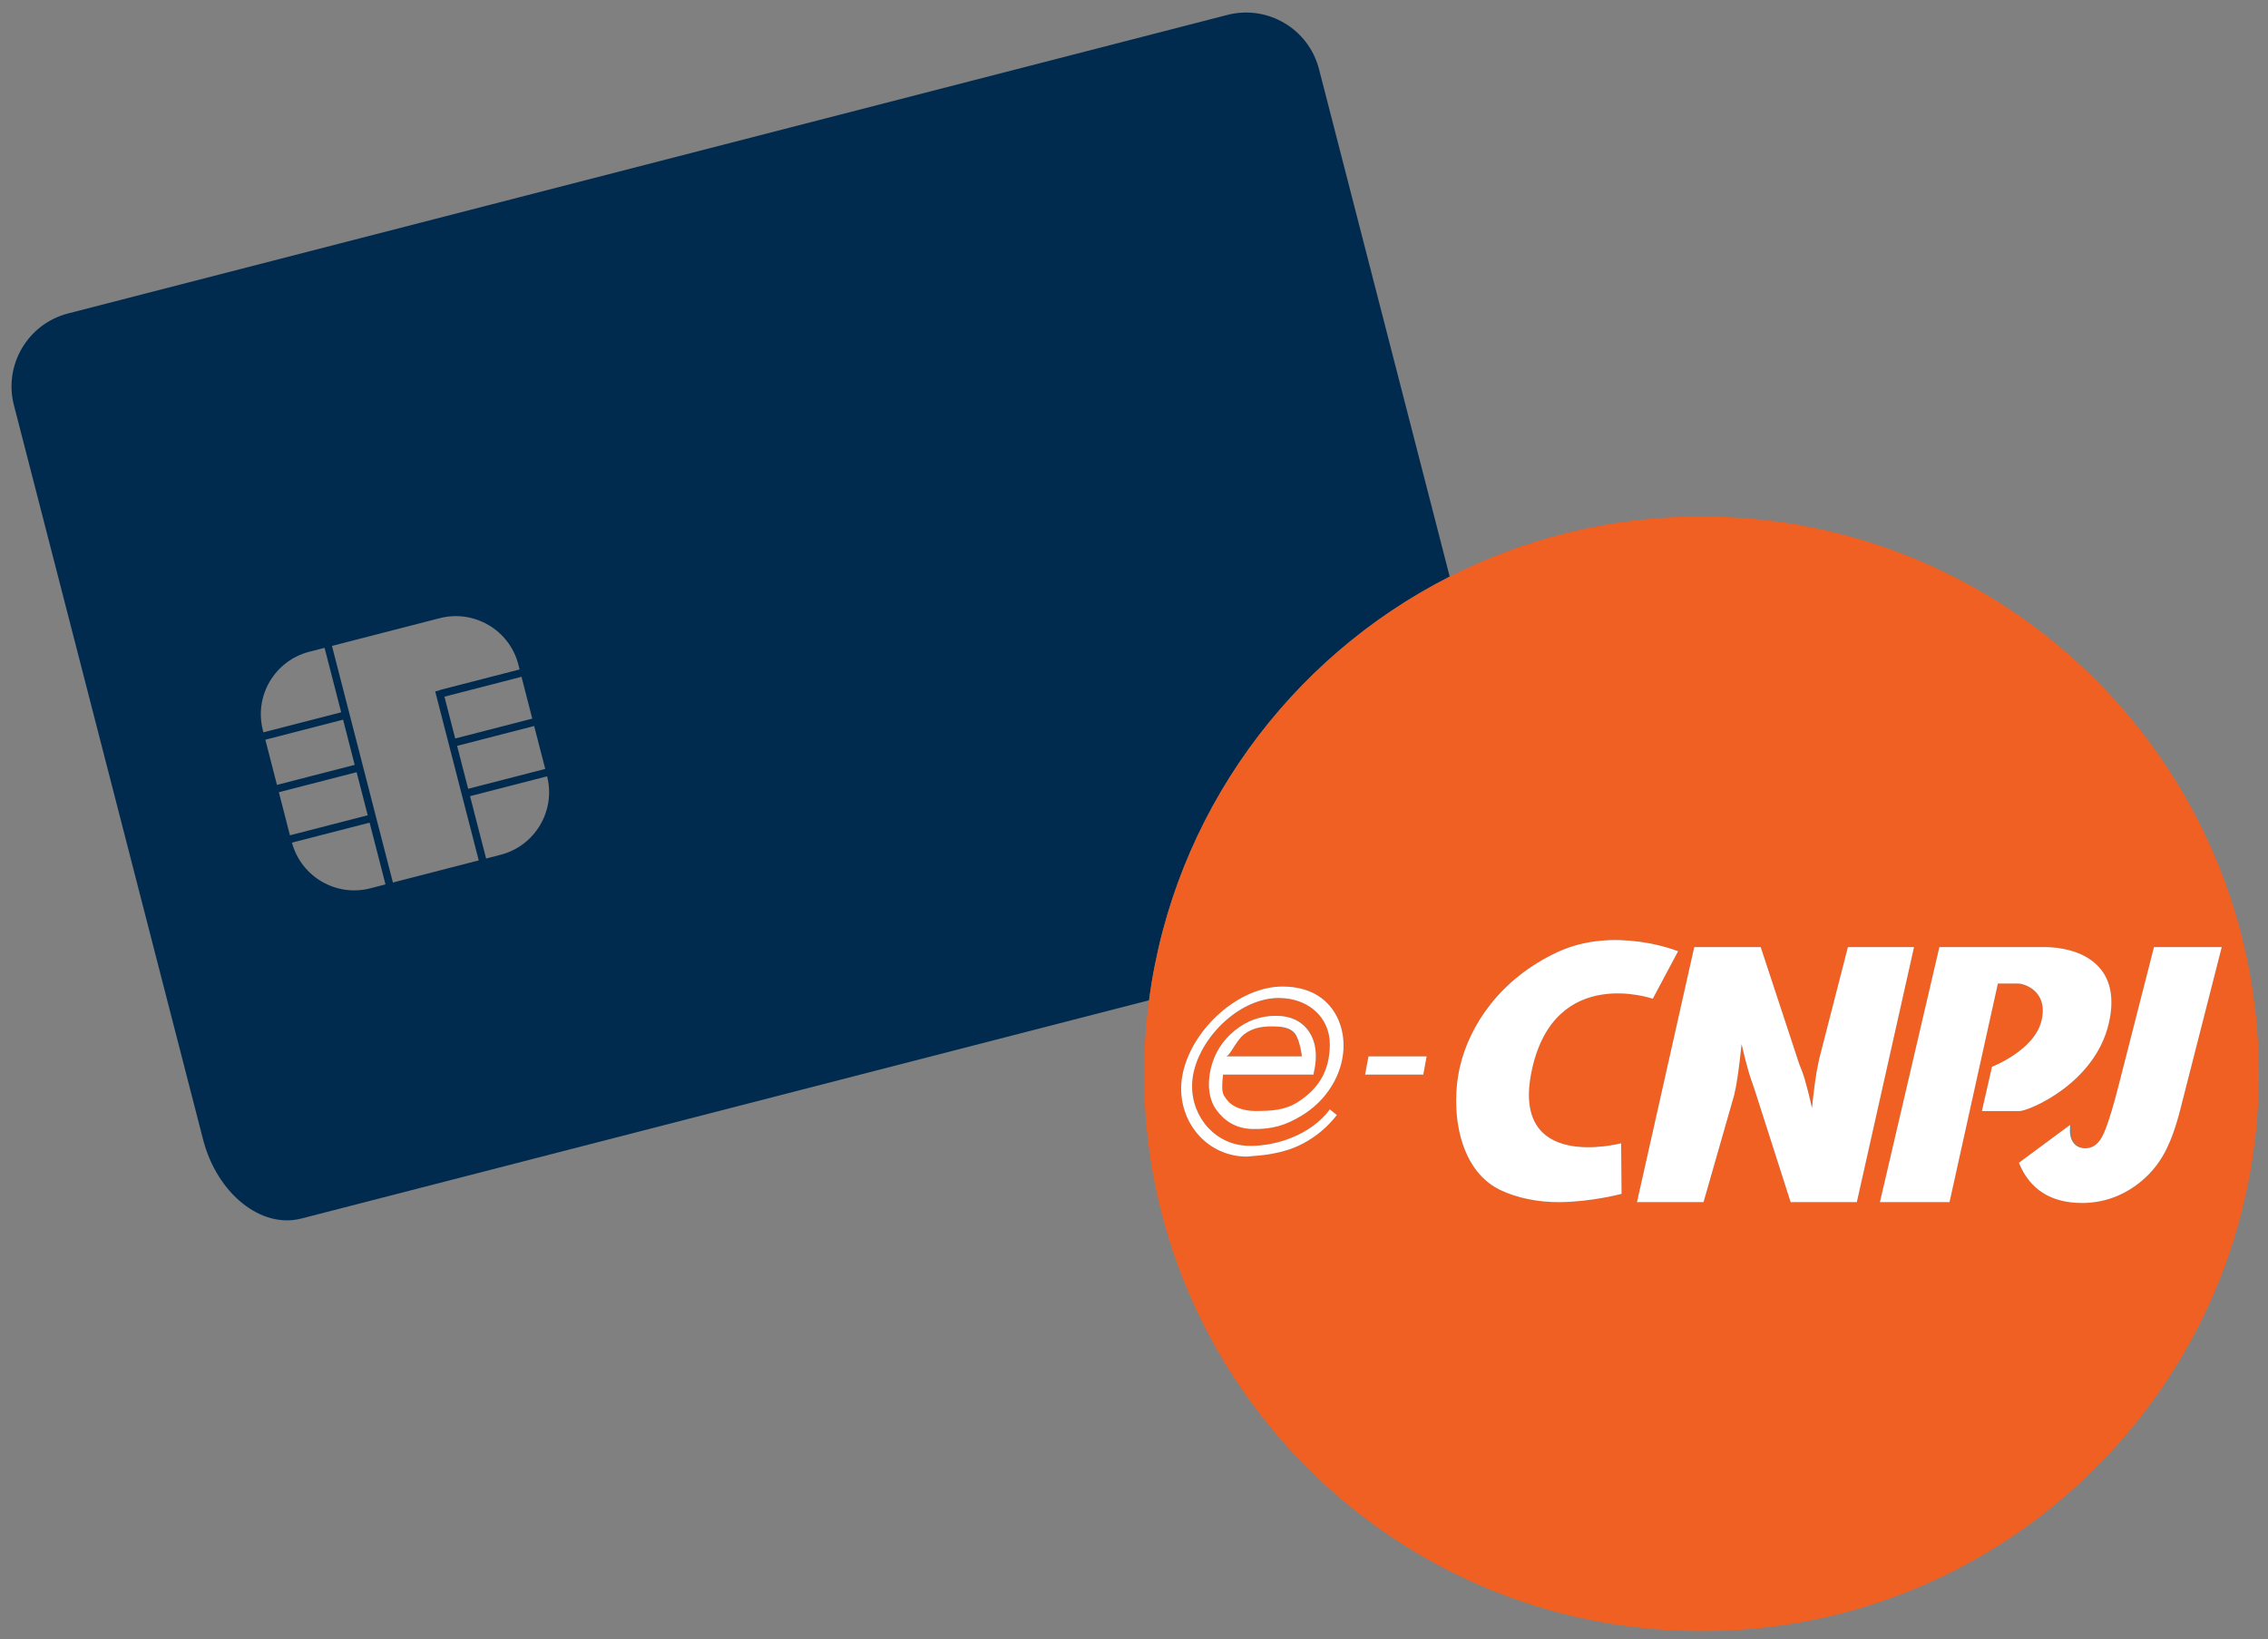 <svg xmlns="http://www.w3.org/2000/svg" width="124.5" height="90" viewBox="0 0 124.5 90"><rect x="0" y="0" width="124.5" height="90" fill="#808080" stroke="none"/><path fill="none" d="M73.486 56.04c.2.48.29 1.015.26 1.57.03-.555-.06-1.092-.26-1.57zM25.803 43.712l.882 3.423.797-.205c1.888-.486 3.033-2.415 2.55-4.307l-4.23 1.09zM65.532 58.846c-.06.26-.09.52-.092.773.002-.254.03-.513.092-.773.486-2.083 2.647-4.06 4.706-4.048.194 0 .38.018.562.05-.187-.034-.382-.052-.584-.053-2.06-.012-4.198 1.966-4.684 4.05z"/><path fill="none" d="M67.76 56.6c.67-.555 1.43-.826 2.276-.826.828 0 1.435.297 1.823.872.29.43.41.97.363 1.6.048-.636-.072-1.188-.364-1.62-.39-.574-.996-.862-1.824-.862-.847 0-1.604.276-2.277.83-.67.553-1.105 1.248-1.3 2.095-.047.202-.077.407-.09.61.013-.202.044-.406.09-.608.196-.846.63-1.54 1.3-2.09zM71.552 62.774c-.166.09-.334.167-.504.236.17-.068.337-.146.504-.236.664-.357 1.286-.847 1.834-1.55-.548.703-1.17 1.193-1.834 1.55zM24.16 37.892l-.004-.01 4.367-1.126-.07-.275c-.488-1.89-2.426-3.026-4.317-2.54l-5.914 1.524 3.345 12.99 4.712-1.214-2.39-9.278.27-.07zM73.486 56.04c-.2-.48-.51-.9-.92-1.22-.14-.106-.29-.2-.45-.28.16.08.31.174.45.28.41.32.72.74.92 1.22z"/><path fill="none" d="M29.218 39.456l-4.23 1.09-.592-2.296 4.23-1.09zM17.817 35.567l-.837.216c-1.896.488-3.036 2.42-2.55 4.308l.03.118 4.27-1.1-.913-3.54zM29.93 42.217l-4.23 1.09-.608-2.357 4.23-1.09zM16.026 46.264c.506 1.87 2.42 2.992 4.3 2.508l.837-.216-.873-3.39-4.264 1.098zM15.308 43.496l4.27-1.1.608 2.365-4.27 1.1zM14.565 40.613l4.27-1.1.637 2.48-4.268 1.1zM99.837 58.272c-.07.304-.127.62-.184 1.007-.066.454-.128.977-.183 1.556.055-.58.117-1.084.183-1.538.057-.387.113-.717.184-1.026zM93.513 66l1.683-5.877c.014-.05.022-.113.034-.167-.012.053-.02.115-.034.164L93.513 66zM98.808 58.527l-.046-.125L96.652 52l2.11 6.404c.012.036.028.077.046.123zM95.6 57.322c.136.598.268 1.13.4 1.577.03.102.056.17.085.26-.028-.087-.056-.178-.085-.277-.132-.448-.264-.963-.4-1.56zM114.48 63.046c.358 0 .654-.186.887-.583.065-.11.137-.268.215-.466-.074.184-.142.33-.205.435-.233.396-.517.598-.875.598-.31 0-.52-.11-.666-.334-.152-.218-.163-.532-.112-.94l-.086.065c-.037.376.012.678.155.884.147.226.377.342.688.342zM71.466 58c.012 0-.12-.975-.408-1.29-.284-.315-.71-.354-1.287-.354.576 0 1.004.08 1.288.394.288.315.42 1.25.408 1.25zM67.404 60.447c.303.373.93.553 1.51.553h.008c-.578 0-1.21-.18-1.513-.553-.308-.373-.374-.59-.273-1.59-.1 1-.04 1.217.267 1.59z"/><path fill="#002B4F" d="M79.58 31.658l-7.016-27.25-.16-.618c-.567-2.2-2.813-3.536-5.02-2.973L3.728 17.212c-2.203.573-3.532 2.828-2.965 5.03l1.54 5.976 8.844 34.343c.763 2.963 3.173 4.907 5.38 4.346l46.55-11.988c1.344-10.19 7.695-18.79 16.505-23.26zm-49.65 10.56l-4.23 1.09-.608-2.357 4.23-1.09.608 2.357zm-.71-2.762l-4.232 1.09-.59-2.296 4.23-1.09.59 2.296zm-14.79.635c-.486-1.89.654-3.82 2.55-4.307l.837-.216.912 3.54-4.27 1.1-.03-.116zm.135.523l4.268-1.1.638 2.48-4.267 1.1-.638-2.48zm.743 2.883l4.268-1.1.61 2.365-4.27 1.1-.608-2.364zm5.018 5.276c-1.88.484-3.794-.64-4.3-2.508l4.263-1.098.872 3.39-.836.216zm1.242-.32l-3.345-12.99 5.914-1.522c1.89-.487 3.83.65 4.316 2.54l.07.275-4.366 1.125.003.01-.27.07 2.39 9.278-4.712 1.215zm5.913-1.522l-.796.205-.882-3.423 4.23-1.09c.482 1.893-.663 3.82-2.55 4.308z"/><path fill="#F06022" d="M71.058 56.75c-.284-.315-.71-.394-1.287-.394-.53 0-1.02.09-1.47.43-.452.34-.786 1.214-1.003 1.214h4.17c.01 0-.12-.935-.41-1.25z"/><path fill="#F06022" d="M93.4 28.358c-4.973 0-9.666 1.195-13.818 3.3-8.81 4.47-15.16 13.072-16.506 23.26-.175 1.322-.274 2.67-.274 4.04 0 16.9 13.7 30.598 30.6 30.598 16.9 0 30.598-13.7 30.598-30.6S110.3 28.36 93.4 28.36zM67.41 60.59c.302.372.934.683 1.512.696.894.018 1.627-.188 2.328-.637 1.1-.704 1.75-1.822 1.75-3.305v-.003c0-1.3-.9-2.264-2.2-2.493-.18-.032-.367-.05-.56-.05-2.06-.013-4.222 1.964-4.707 4.047-.06.26-.09.52-.092.772-.01 1.774 1.342 3.294 3.148 3.294 1.395.03 3.353-.563 4.414-2l.385.31c-.548.703-1.17 1.193-1.834 1.55-.166.09-.334.167-.504.235-.51.204-1.033.32-1.56.393-.358.05-.712.07-1.065.1-2.37-.015-4.034-2.26-3.475-4.658.56-2.41 3.074-4.678 5.456-4.678.215 0 .422.014.622.042.4.055.766.165 1.09.328.16.08.31.175.45.282.41.32.72.74.92 1.22.2.478.29 1.014.26 1.568-.035.664-.24 1.352-.63 1.992-.454.746-1.028 1.263-1.654 1.648-.886.536-1.616.758-2.693.74-.954-.017-1.58-.478-2-1.057-.315-.43-.437-1.018-.398-1.627.013-.203.044-.41.09-.612.195-.846.63-1.542 1.3-2.093.67-.556 1.43-.83 2.276-.83.828 0 1.435.287 1.823.862.292.43.413.982.365 1.62-.016.21-.05.432-.104.663l-.013.087h-4.97c-.1 1-.035 1.217.272 1.59zM78.13 59h-3.194l.186-1h3.19l-.182 1zm7.527 7.003c-1.185.016-2.386-.22-3.326-.68-2.32-1.135-2.715-4.48-2.19-6.746.528-2.27 2.19-4.818 5.342-6.295 3.152-1.473 6.637-.054 6.637-.054l-1.392 2.607s-5.347-1.873-6.625 3.855c-1.28 5.724 4.888 4.08 4.888 4.08l.024 2.778s-1.62.432-3.357.455zM98.297 66l-1.99-6.195c-.005-.02-.015-.047-.024-.07-.04-.112-.098-.274-.168-.484l-.03-.09c-.03-.09-.055-.158-.085-.26-.132-.448-.264-.98-.4-1.578-.058.587-.12 1.118-.187 1.573-.057.386-.11.746-.183 1.062-.012.053-.02.117-.034.167L93.513 66H89.86l3.144-14h3.648l2.11 6.4c.012.036.028.08.046.126.06.155.156.375.258.718.128.443.264.978.404 1.59.055-.578.117-1.1.183-1.556.057-.386.114-.703.184-1.007.012-.05.02-.107.034-.157L101.44 52h3.63l-3.14 14h-3.633zm12.496-12h-1.123l-2.654 12h-3.82l3.264-14h5.782c1.745 0 4.297.84 3.516 4.19-.78 3.345-4.434 4.81-4.884 4.81h-2.08l.556-2.43s2.336-.898 2.716-2.542c.386-1.644-.99-2.028-1.273-2.028zm8.522 8.155c-.126.358-.254.66-.382.923-.256.525-.578.983-.967 1.387-.51.52-1.08.913-1.698 1.18-.622.27-1.283.405-1.97.405-.862 0-1.58-.186-2.16-.56-.58-.368-1.015-.915-1.31-1.65l2.81-2.08c-.003.024.002.04 0 .063l.086-.065c-.05.408-.04.723.112.94.147.225.355.334.666.334.357 0 .642-.202.875-.598.062-.105.13-.25.205-.435.202-.515.448-1.328.737-2.472L118.24 52h3.72l-2.27 8.894c-.125.488-.25.902-.377 1.26z"/><path fill="#FFF" d="M109.35 58.57l-.554 2.43h2.08c.45 0 4.103-1.465 4.884-4.81.78-3.35-1.773-4.19-3.517-4.19h-5.782l-3.263 14h3.82l2.654-12h1.124c.284 0 1.66.384 1.274 2.028-.38 1.644-2.717 2.54-2.717 2.54z"/><path fill="#FFF" d="M118.242 52l-1.923 7.526c-.29 1.143-.536 1.956-.738 2.47-.078.2-.15.358-.215.467-.233.396-.528.583-.886.583-.31 0-.54-.117-.687-.342-.143-.205-.192-.507-.155-.883.002-.022-.003-.037 0-.06l-2.81 2.08c.295.733.73 1.28 1.31 1.65.578.372 1.298.558 2.16.558.688 0 1.35-.136 1.97-.404.617-.268 1.19-.66 1.698-1.18.39-.405.71-.864.967-1.388.128-.262.256-.564.382-.923.126-.358.252-.773.376-1.26L121.96 52h-3.718zM101.44 52l-1.57 6.114c-.012.05-.02.107-.033.158-.07.31-.127.64-.184 1.026-.066.455-.128.96-.183 1.538-.14-.614-.275-1.15-.404-1.59-.102-.343-.196-.564-.258-.72l-.046-.12L96.652 52h-3.647l-3.143 14h3.652l1.683-5.88c.014-.048.022-.11.034-.163.075-.316.128-.676.184-1.062.066-.455.128-.986.187-1.573.137.598.27 1.114.4 1.56l.086.277.03.09c.07.21.13.373.168.485l.025.07L98.296 66h3.633l3.14-14h-3.63zM84.102 58.69c1.278-5.728 6.625-3.855 6.625-3.855l1.39-2.607s-3.484-1.418-6.636.054c-3.15 1.477-4.813 4.026-5.342 6.295-.524 2.265-.128 5.61 2.192 6.746.94.458 2.14.695 3.326.68 1.737-.023 3.357-.455 3.357-.455l-.023-2.778s-6.166 1.644-4.888-4.08zM67.404 60.447c-.307-.373-.368-.447-.267-1.447h4.97l.01-.09c.055-.23.09-.452.105-.663.047-.63-.073-1.17-.364-1.6-.39-.576-.995-.873-1.823-.873-.847 0-1.604.27-2.277.827-.67.553-1.104 1.246-1.298 2.093-.048.202-.078.407-.09.61-.04.607.082 1.195.397 1.627.42.58 1.046 1.04 2 1.056 1.077.02 1.808-.202 2.694-.74.627-.384 1.202-.9 1.656-1.647.39-.64.594-1.33.63-1.993.028-.553-.06-1.09-.26-1.57s-.51-.898-.922-1.218c-.138-.108-.288-.202-.45-.283-.323-.162-.69-.273-1.09-.33-.2-.027-.406-.04-.62-.04-2.383 0-4.897 2.268-5.457 4.677-.56 2.397 1.104 4.643 3.475 4.66.353-.032.706-.052 1.064-.102.528-.073 1.05-.19 1.56-.394.17-.068.338-.146.504-.236.664-.357 1.286-.847 1.834-1.55l-.385-.31c-1.062 1.437-3.02 2.03-4.415 2-1.806 0-3.16-1.52-3.147-3.295.002-.254.03-.513.092-.773.486-2.083 2.625-4.06 4.685-4.05.202.002.397.02.584.053 1.3.23 2.2 1.194 2.2 2.495v.003c0 1.483-.65 2.458-1.75 3.16-.7.45-1.434.495-2.328.495h-.008c-.58 0-1.207-.18-1.51-.553zm.895-3.662c.45-.338.94-.43 1.47-.43.576 0 1.004.04 1.288.355.288.315.42 1.29.408 1.29h-4.17c.218 0 .552-.873 1.003-1.215zM74.936 59h3.194l.183-1h-3.19"/></svg>